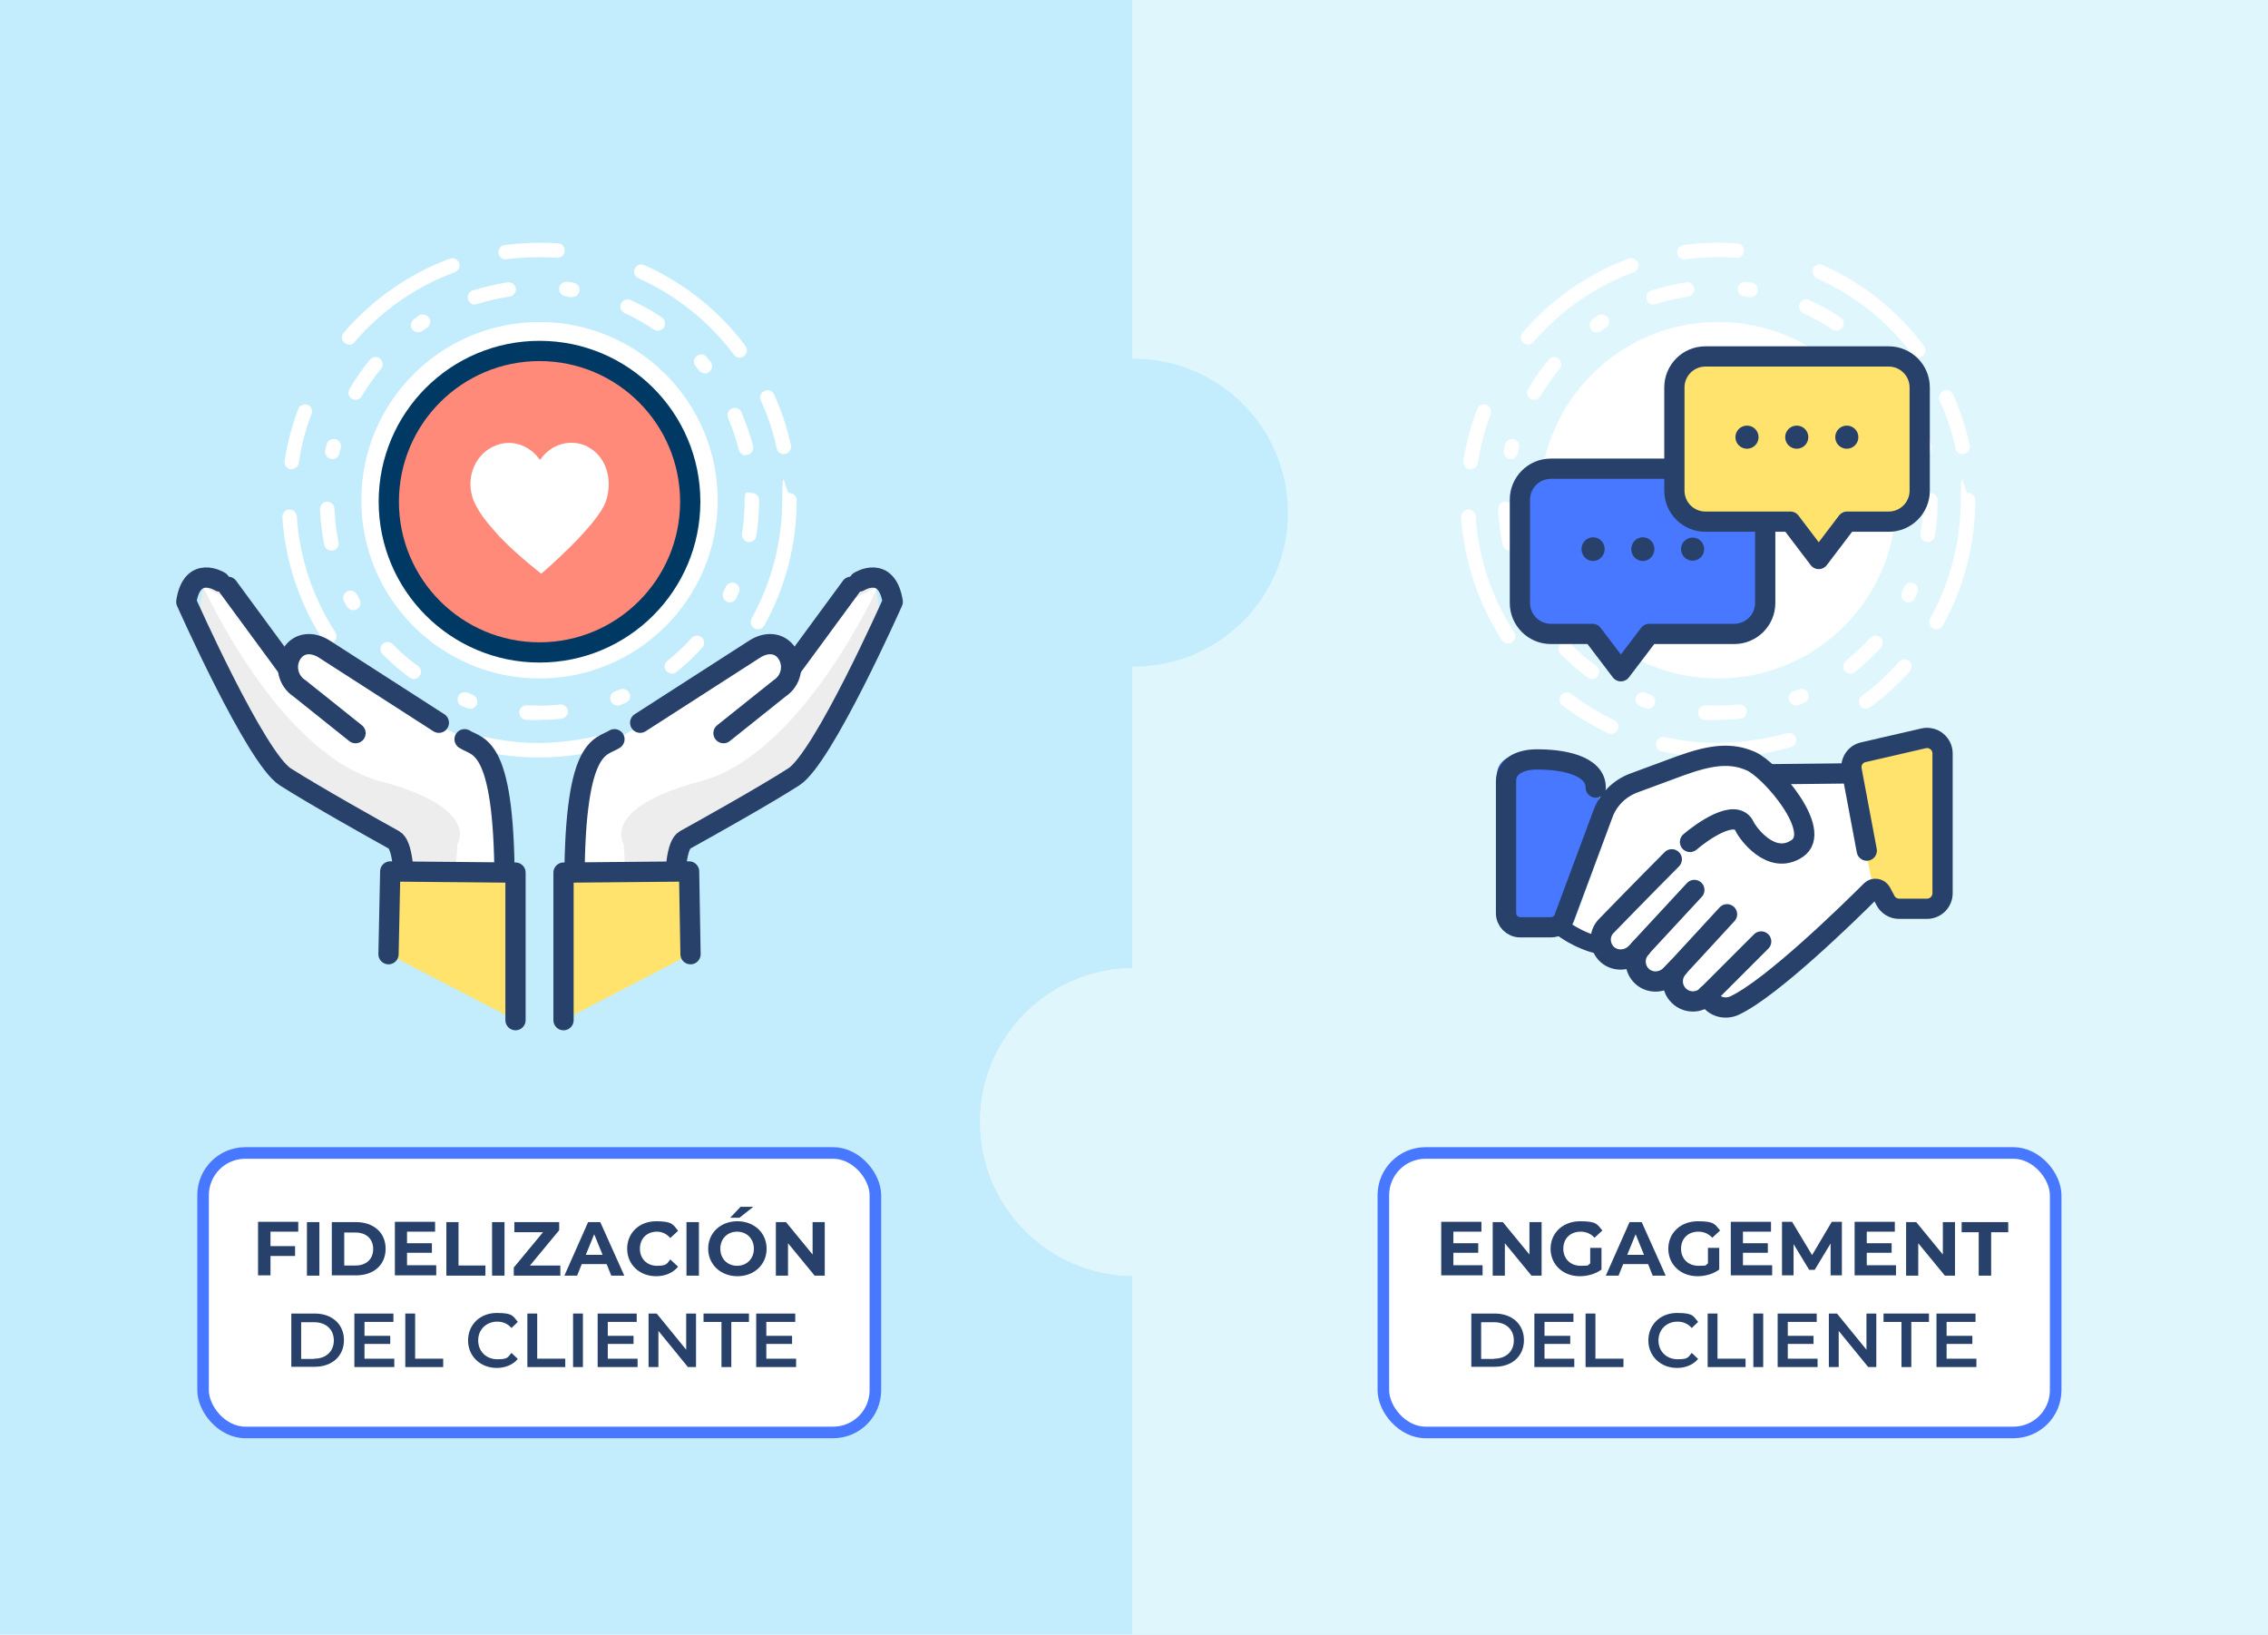<?xml version="1.0" encoding="UTF-8"?>
<svg id="Layer_1" xmlns="http://www.w3.org/2000/svg" xmlns:xlink="http://www.w3.org/1999/xlink" version="1.1" viewBox="0 0 784 565">
  <!-- Generator: Adobe Illustrator 29.8.2, SVG Export Plug-In . SVG Version: 2.1.1 Build 3)  -->
  <defs>
    <style>
      .st0, .st1, .st2, .st3 {
        fill: none;
      }

      .st1, .st2, .st4 {
        stroke: #27416b;
      }

      .st1, .st2, .st4, .st3 {
        stroke-linecap: round;
        stroke-linejoin: round;
      }

      .st1, .st4, .st3 {
        stroke-width: 7px;
      }

      .st2 {
        stroke-width: 6px;
      }

      .st4, .st5 {
        fill: #ffe36c;
      }

      .st6 {
        stroke: #4878ff;
        stroke-miterlimit: 10;
        stroke-width: 4px;
      }

      .st6, .st7 {
        fill: #fff;
      }

      .st8, .st9 {
        isolation: isolate;
      }

      .st10 {
        fill: #f5f0e8;
      }

      .st11 {
        fill: #27416b;
      }

      .st12 {
        fill: #4878ff;
      }

      .st3 {
        stroke: #003963;
      }

      .st13 {
        fill: #eeeded;
      }

      .st14 {
        clip-path: url(#clippath);
      }

      .st9 {
        mix-blend-mode: multiply;
        opacity: .3;
      }

      .st9, .st15 {
        fill: #ff8a7a;
      }

      .st16 {
        fill: #c3edfc;
      }

      .st17 {
        fill: #e0f6fd;
      }
    </style>
    <clipPath id="clippath">
      <circle class="st0" cx="186.5" cy="173.4" r="52.1"/>
    </clipPath>
  </defs>
  <g class="st8">
    <g id="Calque_6">
      <rect class="st16" x="-7" y="-7.2" width="800.4" height="579"/>
      <rect class="st17" x="391.4" y="-12.7" width="410.3" height="598.9"/>
      <g>
        <circle class="st10" cx="392" cy="387.8" r="53.2"/>
        <circle class="st17" cx="392" cy="387.8" r="53.2"/>
      </g>
      <circle class="st16" cx="392" cy="177.2" r="53.2"/>
      <g>
        <circle class="st7" cx="593.9" cy="172.9" r="61.6"/>
        <path class="st7" d="M593.9,248.9c-1.5,0-3.1,0-4.6-.1-1.4,0-2.4-1.3-2.3-2.6,0-1.4,1.3-2.5,2.6-2.4,1.4,0,2.9,0,4.3.1,2.4,0,4.8-.1,7.2-.4,1.4-.1,2.6.9,2.7,2.2s-.9,2.6-2.2,2.7c-2.6.3-5.2.4-7.8.4h0ZM569.8,244.9c-.3,0-.5,0-.8-.1-.7-.2-1.3-.5-2-.7-1.3-.5-2-1.9-1.5-3.2.5-1.3,1.9-1.9,3.2-1.5.6.2,1.2.4,1.8.7,1.3.4,2,1.9,1.5,3.2-.4,1-1.3,1.7-2.4,1.7h0ZM620.8,243.8c-1,0-1.9-.6-2.3-1.6-.5-1.3.1-2.7,1.4-3.2.6-.2,1.2-.5,1.8-.7,1.3-.5,2.7,0,3.3,1.3.5,1.3,0,2.7-1.3,3.3-.6.3-1.3.5-1.9.8-.3.1-.6.2-.9.2h0ZM550.4,234.7c-.5,0-1-.2-1.5-.5-3.3-2.4-6.5-5.2-9.4-8.1-1-1-1-2.6,0-3.5,1-1,2.6-.9,3.5,0,2.7,2.8,5.7,5.3,8.8,7.6,1.1.8,1.3,2.4.5,3.5-.5.7-1.2,1-2,1h0ZM639.7,232.8c-.7,0-1.5-.3-2-.9-.9-1.1-.7-2.6.4-3.5,3-2.4,5.8-5.1,8.4-7.9.9-1,2.5-1.1,3.5-.2,1,.9,1.1,2.5.2,3.5-2.8,3.1-5.8,5.9-9,8.5-.5.4-1,.6-1.6.6h0ZM529.5,210.9c-.9,0-1.7-.5-2.2-1.3-.3-.6-.7-1.2-1-1.8-.6-1.2-.2-2.7,1.1-3.4,1.2-.6,2.7-.1,3.4,1.1.3.6.6,1.1.9,1.7.7,1.2.2,2.7-1,3.4-.4.2-.8.3-1.2.3ZM659.7,208.2c-.4,0-.8,0-1.1-.3-1.2-.6-1.7-2.1-1.1-3.4.3-.6.6-1.2.8-1.7.6-1.2,2.1-1.8,3.3-1.2,1.2.6,1.8,2.1,1.2,3.3-.3.6-.6,1.2-.9,1.9-.4.9-1.3,1.4-2.2,1.4h0ZM521.9,190.3c-1.2,0-2.2-.8-2.5-2-.8-4-1.3-8.2-1.5-12.3,0-1.4,1-2.5,2.4-2.6,1.4,0,2.5,1,2.6,2.4.2,3.9.6,7.7,1.4,11.5.3,1.4-.6,2.7-1.9,3-.2,0-.3,0-.5,0h0ZM666.4,187.3c-.1,0-.3,0-.4,0-1.4-.2-2.3-1.5-2.1-2.9.6-3.8.9-7.7.9-11.5s1.1-2.5,2.5-2.5,2.5,1.1,2.5,2.5c0,4.1-.3,8.3-1,12.4-.2,1.2-1.3,2.1-2.5,2.1h0ZM522.3,158.6c-.2,0-.4,0-.6,0-1.3-.3-2.2-1.7-1.9-3,.2-.7.3-1.3.5-2,.3-1.3,1.7-2.1,3-1.8s2.1,1.7,1.8,3.1c-.2.6-.3,1.2-.5,1.9-.3,1.1-1.3,1.9-2.4,1.9ZM665.2,157.4c-1.1,0-2.1-.8-2.4-1.9-.9-3.7-2.2-7.4-3.7-11-.5-1.3,0-2.7,1.3-3.3,1.3-.6,2.7,0,3.3,1.3,1.7,3.8,3,7.7,4,11.7.3,1.3-.5,2.7-1.8,3-.2,0-.4,0-.6,0h0ZM530.4,138.2c-.4,0-.9-.1-1.3-.3-1.2-.7-1.6-2.2-.9-3.4,2.1-3.6,4.5-7,7.1-10.2.9-1.1,2.5-1.2,3.5-.3s1.2,2.5.3,3.5c-2.5,3-4.7,6.2-6.7,9.5-.5.8-1.3,1.2-2.2,1.2h0ZM651,129c-.7,0-1.5-.3-1.9-.9-.4-.5-.8-1-1.2-1.5-.9-1.1-.8-2.6.3-3.5,1-.9,2.6-.8,3.5.3.5.5.9,1.1,1.3,1.6.9,1.1.7,2.7-.4,3.5-.5.4-1,.6-1.6.6h0ZM552,114.9c-.8,0-1.6-.4-2-1.1-.8-1.1-.5-2.7.6-3.5.6-.4,1.1-.8,1.7-1.2,1.2-.8,2.7-.4,3.5.7.8,1.2.4,2.7-.7,3.5-.5.3-1.1.7-1.6,1.1-.4.3-.9.4-1.4.4h0ZM634.8,114.3c-.5,0-1-.1-1.4-.4-3.2-2.2-6.6-4.1-10.1-5.7-1.3-.6-1.8-2.1-1.2-3.3.6-1.3,2.1-1.8,3.3-1.2,3.8,1.7,7.4,3.7,10.8,6,1.2.8,1.5,2.3.7,3.5-.5.7-1.3,1.1-2.1,1.1h0ZM571.6,105.3c-1.1,0-2-.7-2.4-1.8-.4-1.3.3-2.7,1.6-3.1,3.9-1.2,8-2.2,12.1-2.8,1.4-.2,2.6.8,2.8,2.1s-.8,2.6-2.1,2.8c-3.8.6-7.6,1.4-11.3,2.6-.2,0-.5.1-.8.1ZM605.2,102.7c-.1,0-.3,0-.4,0-.6,0-1.3-.2-1.9-.3-1.4-.2-2.3-1.4-2.2-2.8.2-1.4,1.4-2.3,2.8-2.2.7,0,1.4.2,2,.3,1.4.2,2.3,1.5,2.1,2.9-.2,1.2-1.3,2.1-2.5,2.1h0Z"/>
        <path class="st7" d="M593.9,261.8c-6.6,0-13.1-.7-19.5-2.1-1.3-.3-2.2-1.6-1.9-3,.3-1.4,1.6-2.2,3-1.9,6,1.3,12.2,2,18.4,2s16.1-1.1,23.8-3.4c1.3-.4,2.7.4,3.1,1.7.4,1.3-.4,2.7-1.7,3.1-8.2,2.4-16.7,3.6-25.2,3.6h0ZM557,253.6c-.4,0-.7,0-1.1-.2-5.6-2.6-10.9-5.9-15.8-9.6-1.1-.8-1.3-2.4-.5-3.5s2.4-1.3,3.5-.5c4.6,3.5,9.7,6.6,14.9,9.1,1.2.6,1.8,2.1,1.2,3.3-.4.9-1.3,1.4-2.3,1.4h0ZM645.1,245c-.8,0-1.5-.4-2-1-.8-1.1-.6-2.7.5-3.5,4.7-3.4,9-7.4,12.9-11.8.9-1,2.5-1.1,3.5-.2s1.1,2.5.2,3.5c-4.1,4.6-8.7,8.8-13.7,12.4-.5.3-1,.5-1.5.5h0ZM521.3,222.4c-.8,0-1.6-.4-2.1-1.1-8.2-12.7-13.1-27.4-14.1-42.5,0-1.4,1-2.6,2.3-2.7,1.4,0,2.6.9,2.7,2.3.9,14.3,5.5,28.1,13.3,40.1.8,1.2.4,2.7-.7,3.5-.4.3-.9.4-1.4.4h0ZM669.4,217.5c-.4,0-.8-.1-1.2-.3-1.2-.7-1.6-2.2-1-3.4,6.9-12.4,10.6-26.6,10.6-40.9s1.1-2.5,2.5-2.5,2.5,1.1,2.5,2.5c0,15.2-3.9,30.2-11.2,43.3-.5.8-1.3,1.3-2.2,1.3h0ZM508.4,162.2c-.1,0-.2,0-.4,0-1.4-.2-2.3-1.5-2.1-2.9.9-6.1,2.5-12.1,4.7-17.9.5-1.3,1.9-1.9,3.2-1.5,1.3.5,1.9,1.9,1.5,3.2-2.1,5.4-3.5,11.1-4.4,16.9-.2,1.2-1.2,2.1-2.5,2.1h0ZM678.4,157c-1.2,0-2.2-.8-2.4-2-1.2-5.7-3.1-11.3-5.5-16.6-.6-1.3,0-2.7,1.3-3.3,1.3-.6,2.7,0,3.3,1.2,2.5,5.6,4.5,11.5,5.8,17.6.3,1.4-.6,2.7-1.9,3-.2,0-.4,0-.5,0h0ZM663.1,123.6c-.8,0-1.5-.3-2-1-8.6-11.5-20-20.6-33-26.4-1.3-.6-1.8-2-1.3-3.3s2-1.8,3.3-1.3c13.8,6.2,25.9,15.8,35,28,.8,1.1.6,2.7-.5,3.5-.5.3-1,.5-1.5.5h0ZM528.2,119.1c-.6,0-1.2-.2-1.6-.6-1-.9-1.2-2.5-.3-3.5,9.9-11.5,22.6-20.4,36.7-25.6,1.3-.5,2.7.2,3.2,1.5.5,1.3-.2,2.7-1.5,3.2-13.4,4.9-25.3,13.3-34.7,24.2-.5.6-1.2.9-1.9.9h0ZM582.3,89.7c-1.2,0-2.3-.9-2.5-2.2-.2-1.4.8-2.6,2.2-2.8,6.1-.8,12.3-1,18.5-.6,1.4,0,2.4,1.3,2.3,2.7,0,1.4-1.3,2.4-2.7,2.3-5.8-.4-11.7-.2-17.4.5-.1,0-.2,0-.3,0h0Z"/>
      </g>
      <g>
        <g>
          <g>
            <path class="st12" d="M600.8,160.9h-63.5c-5.9,0-10.7,4.8-10.7,10.7v35.7c0,5.9,4.8,10.7,10.7,10.7h14.4l9.8,12.9,9.8-12.9h29.4c5.9,0,10.7-4.8,10.7-10.7v-35.7c0-5.9-4.8-10.7-10.7-10.7h0Z"/>
            <path class="st1" d="M599.6,162h-63.5c-5.9,0-10.7,4.8-10.7,10.7v35.7c0,5.9,4.8,10.7,10.7,10.7h14.4l9.8,12.9,9.8-12.9h29.4c5.9,0,10.7-4.8,10.7-10.7v-35.7c0-5.9-4.8-10.7-10.7-10.7h0Z"/>
            <g>
              <path class="st11" d="M554.7,189.8c0,2.2-1.8,4.1-4,4.1s-4-1.8-4-4.1,1.8-4.1,4-4.1,4,1.8,4,4.1Z"/>
              <circle class="st11" cx="585.1" cy="189.8" r="4"/>
              <path class="st11" d="M571.9,189.8c0,2.2-1.8,4.1-4,4.1s-4-1.8-4-4.1,1.8-4.1,4-4.1,4,1.8,4,4.1Z"/>
            </g>
          </g>
          <g>
            <path class="st5" d="M587.7,122.2h63.5c5.9,0,10.7,4.8,10.7,10.7v35.7c0,5.9-4.8,10.7-10.7,10.7h-14.4l-9.8,12.9-9.8-12.9h-29.4c-5.9,0-10.7-4.8-10.7-10.7v-35.7c0-5.9,4.8-10.7,10.7-10.7h0Z"/>
            <path class="st1" d="M589.4,123.2h63.5c5.9,0,10.7,4.8,10.7,10.7v35.7c0,5.9-4.8,10.7-10.7,10.7h-14.4l-9.8,12.9-9.8-12.9h-29.4c-5.9,0-10.7-4.8-10.7-10.7v-35.7c0-5.9,4.8-10.7,10.7-10.7h0Z"/>
            <g>
              <circle class="st11" cx="638.4" cy="151.1" r="4"/>
              <circle class="st11" cx="603.9" cy="151.1" r="4"/>
              <circle class="st11" cx="621.1" cy="151.1" r="4"/>
            </g>
          </g>
        </g>
        <g>
          <g>
            <path class="st7" d="M559.2,277.2s24.5-19.3,42.4-15.4,17.9,29.6,10.6,39.8-55.7,34.8-69.3,21l16.3-45.4h0Z"/>
            <path class="st7" d="M648.4,305.5l-47,44.2c-2.4,2.2-6.1,2.1-8.4-.2h-4.4c-3-.2-5.9-1.8-7.5-4.4l-2-3.3h-3.1c-4.2,0-7.8-2.9-8.8-6.9h0l-4.1-.4c-4.7-.4-8.3-4.3-8.3-9v-.5l40.6-39.5,22.2-17.7h23.9s6.8,37.8,6.8,37.8h0Z"/>
            <path class="st5" d="M639.3,267.6l8.9,42.3c.5,2.3,2.6,4,5,3.9l11.2-.4c3.4-.2,6-2.9,6-6.3v-45.7c0-4.1-3.9-7.1-7.9-6.1l-18.6,4.6c-3.4.9-5.5,4.3-4.6,7.7h0Z"/>
            <path class="st12" d="M553.9,272.9l-15.4,43c-.5,2.3-2.8,4-5.4,3.9l-9-.3c-3.7-.2-6.6-2.9-6.6-6.3v-45.7c0-4.1,4.2-7.1,8.5-6.1l22.8,3.8c3.7.9,6,4.3,5,7.7Z"/>
            <g>
              <path class="st1" d="M645.3,294l-5.2-27.7c-.6-2.9,1.2-5.7,4-6.3l20.8-4.8c3.4-.8,6.6,1.8,6.6,5.2v48.3c0,3-2.4,5.4-5.4,5.4h-9.6c-2,0-3.8-1.1-4.7-2.8l-1.6-3c-.7-1.2-2.4-1.5-3.4-.5-7.5,7.5-34.2,33.6-47.1,39.7-3.3,1.6-7.3.5-9.1-2.7-.2-.3-.3-.6-.4-.9"/>
              <line class="st1" x1="612.2" y1="267.6" x2="639.9" y2="267.3"/>
              <path class="st1" d="M584.2,291c3.7-3.2,15.9-12.1,18.9-5.3.9,2,9.1,13.6,18.1,7.6,9.1-6-9.1-27.2-15.9-30.2s-13.6-2.3-24.2,1.5c-5.5,2-11.7,4.3-16.5,6.1-4.9,1.9-8.7,5.7-10.5,10.6l-13.4,36c-.7,1.9-2.5,3.2-4.6,3.2h-10.6c-2.7,0-4.9-2.2-4.9-4.9v-45.6c0-5.1,4.7-7.3,9.8-7.5,9.7-.2,21.2,2,21.2,9.7"/>
              <path class="st1" d="M608.8,325.4l-18.7,18.7c-2.7,2.7-7.1,2.7-9.8,0-2.7-2.7-2.7-6.9-.2-9.7l-2.7,2.7c-2.6,2.6-6.8,2.9-9.6.5-3-2.6-3.2-7.2-.5-10l-1.9,1.9c-2.6,2.6-6.9,2.9-9.7.5-3-2.7-3.2-7.3-.3-10.1,0,0,14-14.4,22.5-22.9"/>
              <line class="st1" x1="578.2" y1="336.4" x2="597" y2="316"/>
              <line class="st1" x1="566.8" y1="328" x2="585.7" y2="307.6"/>
            </g>
          </g>
          <path class="st2" d="M551.9,326.5s-6.4-1.3-13.2-6.7"/>
        </g>
      </g>
      <rect class="st6" x="478.2" y="398.5" width="232.4" height="96.6" rx="14.6" ry="14.6"/>
      <rect class="st6" x="70.2" y="398.5" width="232.4" height="96.6" rx="14.6" ry="14.6"/>
      <circle class="st7" cx="186.5" cy="172.9" r="61.6"/>
      <path class="st7" d="M186.5,248.9c-1.5,0-3.1,0-4.6-.1-1.4,0-2.4-1.3-2.4-2.6,0-1.4,1.3-2.5,2.6-2.4,1.4,0,2.9,0,4.3.1,2.4,0,4.9-.1,7.2-.4,1.4-.1,2.6.9,2.7,2.2s-.9,2.6-2.2,2.7c-2.6.3-5.2.4-7.8.4h0ZM162.5,244.9c-.3,0-.6,0-.8-.1-.6-.2-1.3-.5-1.9-.7-1.3-.5-1.9-1.9-1.5-3.2.5-1.3,1.9-1.9,3.2-1.5.6.2,1.2.4,1.8.7,1.3.4,2,1.9,1.6,3.2-.4,1-1.3,1.7-2.4,1.7h0ZM213.4,243.8c-1,0-1.9-.6-2.3-1.6-.5-1.3.1-2.7,1.4-3.2.6-.2,1.2-.5,1.8-.7,1.3-.5,2.7,0,3.3,1.3s0,2.7-1.3,3.3c-.6.3-1.3.5-1.9.8-.3.1-.6.2-.9.2h0ZM143.1,234.7c-.5,0-1-.2-1.5-.5-3.3-2.4-6.5-5.2-9.4-8.1-1-1-.9-2.6,0-3.5,1-1,2.6-.9,3.5,0,2.7,2.8,5.6,5.3,8.8,7.6,1.1.8,1.4,2.4.5,3.5-.5.7-1.2,1-2,1h0ZM232.3,232.8c-.7,0-1.5-.3-2-.9-.9-1.1-.7-2.6.4-3.5,3-2.4,5.9-5.1,8.4-7.9.9-1,2.5-1.1,3.5-.2,1,.9,1.1,2.5.2,3.5-2.8,3.1-5.8,5.9-9,8.5-.5.4-1,.6-1.6.6h0ZM122.1,210.9c-.9,0-1.7-.5-2.2-1.3-.3-.6-.7-1.2-1-1.8-.6-1.2-.2-2.7,1.1-3.4,1.2-.6,2.7-.1,3.4,1.1.3.6.6,1.1.9,1.7.7,1.2.2,2.7-1,3.4-.4.2-.8.3-1.2.3ZM252.3,208.2c-.4,0-.8,0-1.1-.3-1.2-.6-1.7-2.1-1.1-3.4.3-.6.6-1.2.8-1.7.6-1.2,2.1-1.8,3.3-1.2,1.2.6,1.8,2.1,1.2,3.3-.3.6-.6,1.2-.9,1.9-.4.9-1.3,1.4-2.2,1.4h0ZM114.5,190.3c-1.2,0-2.2-.8-2.4-2-.8-4-1.3-8.2-1.5-12.3,0-1.4,1-2.5,2.4-2.6,1.4,0,2.5,1,2.6,2.4.2,3.9.6,7.7,1.4,11.5.3,1.4-.6,2.7-1.9,3-.2,0-.3,0-.5,0h0ZM259,187.3c-.1,0-.3,0-.4,0-1.4-.2-2.3-1.5-2.1-2.9.6-3.8.9-7.7.9-11.5s1.1-2.5,2.5-2.5,2.5,1.1,2.5,2.5c0,4.1-.3,8.3-1,12.4-.2,1.2-1.3,2.1-2.5,2.1h0ZM114.9,158.6c-.2,0-.4,0-.6,0-1.3-.3-2.2-1.7-1.9-3,.2-.7.3-1.3.5-2,.3-1.3,1.7-2.1,3.1-1.8,1.3.4,2.1,1.7,1.8,3.1-.2.6-.3,1.2-.5,1.9-.3,1.1-1.3,1.9-2.4,1.9ZM257.8,157.4c-1.1,0-2.1-.8-2.4-1.9-.9-3.7-2.2-7.4-3.7-11-.6-1.3,0-2.7,1.3-3.3,1.3-.6,2.7,0,3.3,1.3,1.6,3.8,3,7.7,4,11.7.3,1.3-.5,2.7-1.8,3-.2,0-.4,0-.6,0h0ZM123,138.2c-.4,0-.9-.1-1.3-.3-1.2-.7-1.6-2.2-.9-3.4,2.1-3.6,4.5-7,7.1-10.2.9-1.1,2.5-1.2,3.5-.3s1.2,2.5.3,3.5c-2.5,3-4.7,6.2-6.7,9.5-.5.8-1.3,1.2-2.2,1.2h0ZM243.6,129c-.7,0-1.4-.3-1.9-.9-.4-.5-.8-1-1.2-1.5-.9-1.1-.8-2.6.3-3.5,1.1-.9,2.6-.8,3.5.3.4.5.9,1.1,1.3,1.6.9,1.1.7,2.7-.4,3.5-.5.4-1,.6-1.6.6ZM144.6,114.9c-.8,0-1.6-.4-2.1-1.1-.8-1.1-.5-2.7.6-3.5.6-.4,1.1-.8,1.7-1.2,1.1-.8,2.7-.4,3.5.7.8,1.2.4,2.7-.7,3.5-.5.3-1.1.7-1.6,1.1-.4.3-.9.4-1.4.4h0ZM227.4,114.3c-.5,0-1-.1-1.4-.4-3.2-2.2-6.6-4.1-10.1-5.7-1.3-.6-1.8-2.1-1.2-3.3.6-1.3,2.1-1.8,3.3-1.2,3.8,1.7,7.4,3.7,10.8,6,1.1.8,1.4,2.3.7,3.5-.5.7-1.3,1.1-2.1,1.1h0ZM164.2,105.3c-1.1,0-2-.7-2.4-1.8-.4-1.3.3-2.7,1.6-3.1,3.9-1.2,8-2.2,12.1-2.8,1.4-.2,2.6.8,2.8,2.1s-.8,2.6-2.1,2.8c-3.8.6-7.6,1.4-11.3,2.6-.2,0-.5.1-.8.1h0ZM197.8,102.7c-.1,0-.3,0-.4,0-.6,0-1.3-.2-1.9-.3-1.4-.2-2.3-1.4-2.2-2.8s1.4-2.3,2.8-2.2c.7,0,1.4.2,2.1.3,1.4.2,2.3,1.5,2.1,2.9-.2,1.2-1.3,2.1-2.5,2.1h0Z"/>
      <path class="st7" d="M186.4,261.8c-6.6,0-13.1-.7-19.5-2.1-1.4-.3-2.2-1.6-1.9-3,.3-1.4,1.6-2.2,3-1.9,6,1.3,12.2,2,18.4,2s16.1-1.1,23.8-3.4c1.3-.4,2.7.4,3.1,1.7.4,1.3-.4,2.7-1.7,3.1-8.2,2.4-16.6,3.6-25.2,3.6h0ZM149.5,253.6c-.4,0-.7,0-1.1-.2-5.6-2.6-10.9-5.9-15.8-9.6-1.1-.8-1.3-2.4-.5-3.5.8-1.1,2.4-1.3,3.5-.5,4.6,3.5,9.7,6.6,14.9,9.1,1.2.6,1.8,2.1,1.2,3.3-.4.9-1.3,1.4-2.3,1.4h0ZM237.7,245c-.8,0-1.5-.4-2-1-.8-1.1-.6-2.7.5-3.5,4.7-3.4,9-7.4,12.9-11.8.9-1,2.5-1.1,3.5-.2s1.1,2.5.2,3.5c-4.1,4.6-8.7,8.8-13.7,12.4-.4.3-1,.5-1.5.5h0ZM113.8,222.4c-.8,0-1.6-.4-2.1-1.1-8.2-12.7-13.1-27.4-14.1-42.5,0-1.4.9-2.6,2.3-2.7,1.4,0,2.6.9,2.7,2.3.9,14.3,5.5,28.1,13.3,40.1.8,1.2.4,2.7-.7,3.5-.4.3-.9.4-1.4.4h0ZM262,217.5c-.4,0-.8-.1-1.2-.3-1.2-.7-1.6-2.2-1-3.4,6.9-12.4,10.6-26.6,10.6-40.9s1.1-2.5,2.5-2.5,2.5,1.1,2.5,2.5c0,15.2-3.9,30.2-11.2,43.3-.5.8-1.3,1.3-2.2,1.3h0ZM100.9,162.2c-.1,0-.2,0-.4,0-1.4-.2-2.3-1.5-2.1-2.9.9-6.1,2.5-12.1,4.7-17.9.5-1.3,1.9-1.9,3.2-1.5,1.3.5,1.9,1.9,1.4,3.2-2.1,5.4-3.6,11.1-4.4,16.9-.2,1.2-1.2,2.1-2.5,2.1h0ZM270.9,157c-1.1,0-2.2-.8-2.4-2-1.2-5.7-3.1-11.3-5.5-16.6-.6-1.3,0-2.7,1.3-3.3,1.3-.6,2.7,0,3.3,1.2,2.5,5.6,4.5,11.5,5.8,17.6.3,1.4-.6,2.7-1.9,3-.2,0-.4,0-.5,0h0ZM255.7,123.6c-.8,0-1.5-.3-2-1-8.6-11.5-20-20.6-33-26.4-1.3-.6-1.8-2-1.3-3.3.6-1.3,2-1.8,3.3-1.3,13.8,6.2,25.9,15.8,35,28,.8,1.1.6,2.7-.5,3.5-.5.3-1,.5-1.5.5h0ZM120.7,119.1c-.6,0-1.2-.2-1.6-.6-1.1-.9-1.2-2.5-.3-3.5,9.9-11.5,22.6-20.4,36.7-25.6,1.3-.5,2.7.2,3.2,1.5s-.2,2.7-1.5,3.2c-13.4,4.9-25.4,13.3-34.7,24.2-.5.6-1.2.9-1.9.9h0ZM174.8,89.7c-1.2,0-2.3-.9-2.5-2.2-.2-1.4.8-2.6,2.1-2.8,6.1-.8,12.3-1,18.5-.6,1.4,0,2.4,1.3,2.3,2.7-.1,1.4-1.3,2.4-2.7,2.3-5.8-.4-11.7-.2-17.4.5-.1,0-.2,0-.3,0h0Z"/>
      <g>
        <path class="st13" d="M197.5,303.7l33,24s-.9-31.5,3.2-35.1c4.1-3.6,41.2-23.6,41.2-23.6l28.9-57.9s-.6-29.3-18.2-.9c-17.5,28.4-22.6,32.8-26.1,36.1,10.5-19.8,20-15.9,10.5-19.8s-19.1,3.9-38.5,18.4c-19.4,14.5-22.7,14.8-29.1,29.1-6.5,14.4-4.9,29.7-4.9,29.7h0Z"/>
        <path class="st13" d="M175.5,303.7l-33,24s.9-31.5-3.2-35.1c-4.1-3.6-41.2-23.6-41.2-23.6l-28.9-57.9s.7-29.3,18.2-.9c17.5,28.4,22.6,32.8,26.1,36.1-10.5-19.8-20-15.9-10.5-19.8s19.1,3.9,38.5,18.4c19.4,14.5,22.7,14.8,29.1,29.1,6.5,14.4,4.9,29.7,4.9,29.7h0Z"/>
        <path class="st7" d="M70.2,202.7s26.1,58,61.2,67.3c35.1,9.3,26.7,21.8,26.7,21.8l-.9,14.8,17.7-7s-3.2-38.6-7.8-40.9c-4.6-2.3-31.1-16.5-31.1-16.5,0,0-25-20.3-31.1-19.2s-3.8,8.7-3.8,8.7l-18.6-22.9-12.5-6.1h0Z"/>
        <path class="st7" d="M303.5,202.7s-26.1,58-61.2,67.3c-35.1,9.3-26.7,21.8-26.7,21.8l.9,14.8-17.7-7s3.2-38.6,7.8-40.9c4.6-2.3,31.1-16.5,31.1-16.5,0,0,25-20.3,31.1-19.2s3.8,8.7,3.8,8.7l18.6-22.9,12.5-6.1h0Z"/>
        <path class="st1" d="M297,201s9.5-6,11.6,7c0,0-24,54-34.2,60.5-10.1,6.5-31.8,18.6-37.6,21.8-5.8,3.2-2.7,37.2-2.7,37.2"/>
        <path class="st1" d="M221.3,249.8l39.5-25.4c4-2.6,8.7-2.5,11.3,1.5h0c2.6,4,1.4,9.4-2.6,12l-19.4,15.5"/>
        <line class="st1" x1="274" y1="230.3" x2="294.2" y2="202.8"/>
        <path class="st1" d="M198.6,309.5c-.5-53.2,9-50.9,13.8-54"/>
        <polyline class="st4" points="194.8 352.6 194.8 301.6 238.2 301.2 238.7 329.8"/>
        <path class="st1" d="M76,201s-9.6-6-11.6,7c0,0,24,54,34.2,60.5,10.2,6.5,31.8,18.6,37.6,21.8s2.7,37.2,2.7,37.2"/>
        <path class="st1" d="M151.7,249.8l-39.5-25.4c-4-2.6-8.7-2.5-11.3,1.5h0c-2.6,4-1.4,9.4,2.6,12l19.4,15.5"/>
        <line class="st1" x1="99" y1="230.3" x2="78.8" y2="202.8"/>
        <path class="st1" d="M174.4,309.5c.5-53.2-9-50.9-13.8-54"/>
        <polyline class="st4" points="178.2 352.6 178.2 301.6 134.9 301.2 134.3 329.8"/>
      </g>
      <g>
        <g>
          <circle class="st15" cx="186.5" cy="173.4" r="52.1"/>
          <g class="st14">
            <circle class="st9" cx="215.4" cy="205.6" r="50.1"/>
          </g>
          <circle class="st3" cx="186.5" cy="173.4" r="52.1"/>
        </g>
        <path class="st7" d="M203,154.3c-5.8-2.8-12.5-.8-16.2,4.5-.1,0-.2,0-.3,0h0c-3.6-5.2-10.3-7.3-16.1-4.4-6.7,3.2-9.6,11.6-6.6,18.8,2.1,4.9,6.2,9.2,6.8,9.9,5.2,6.4,16.5,15.2,16.5,15.2,0,0,19.6-16.7,22.4-25.2,2.4-7.3.1-15.5-6.6-18.8h0Z"/>
      </g>
      <g class="st8">
        <g class="st8">
          <path class="st11" d="M93.5,425.8v4.9h8.5v3.4h-8.5v6.7h-4.3v-18.5h13.9v3.4h-9.7Z"/>
          <path class="st11" d="M106.1,422.4h4.3v18.5h-4.3v-18.5Z"/>
          <path class="st11" d="M114.7,422.4h8.4c6,0,10.2,3.6,10.2,9.2s-4.1,9.2-10.2,9.2h-8.4v-18.5ZM122.9,437.4c3.7,0,6.1-2.2,6.1-5.7s-2.4-5.7-6.1-5.7h-3.9v11.4h3.9Z"/>
          <path class="st11" d="M150.8,437.4v3.4h-14.3v-18.5h13.9v3.4h-9.7v4h8.6v3.3h-8.6v4.3h10Z"/>
          <path class="st11" d="M154.2,422.4h4.3v15h9.3v3.5h-13.5v-18.5Z"/>
          <path class="st11" d="M170.1,422.4h4.3v18.5h-4.3v-18.5Z"/>
          <path class="st11" d="M193.7,437.4v3.5h-16.1v-2.8l10.1-12.2h-9.9v-3.5h15.5v2.8l-10.1,12.2h10.5Z"/>
        </g>
        <g class="st8">
          <path class="st11" d="M209.7,436.9h-8.6l-1.6,4h-4.4l8.2-18.5h4.2l8.3,18.5h-4.5l-1.6-4ZM208.3,433.7l-2.9-7.1-2.9,7.1h5.9Z"/>
        </g>
        <g class="st8">
          <path class="st11" d="M216.8,431.6c0-5.6,4.3-9.5,10-9.5s5.9,1.2,7.6,3.3l-2.7,2.5c-1.2-1.4-2.8-2.2-4.6-2.2-3.5,0-5.9,2.4-5.9,5.9s2.5,5.9,5.9,5.9,3.4-.7,4.6-2.2l2.7,2.5c-1.7,2.1-4.4,3.3-7.6,3.3-5.7,0-10-4-10-9.5Z"/>
          <path class="st11" d="M237.3,422.4h4.3v18.5h-4.3v-18.5Z"/>
          <path class="st11" d="M244.8,431.6c0-5.5,4.3-9.5,10.1-9.5s10.1,4,10.1,9.5-4.3,9.5-10.1,9.5-10.1-4.1-10.1-9.5ZM260.6,431.6c0-3.5-2.5-5.9-5.8-5.9s-5.8,2.4-5.8,5.9,2.5,5.9,5.8,5.9,5.8-2.4,5.8-5.9ZM256,417.1h4.4l-4.8,3.8h-3.2l3.6-3.8Z"/>
          <path class="st11" d="M285.1,422.4v18.5h-3.5l-9.2-11.2v11.2h-4.2v-18.5h3.5l9.2,11.2v-11.2h4.2Z"/>
        </g>
        <g class="st8">
          <path class="st11" d="M100.7,454h8.1c6,0,10.1,3.7,10.1,9.2s-4.1,9.2-10.1,9.2h-8.1v-18.5ZM108.6,469.6c4.1,0,6.8-2.5,6.8-6.3s-2.7-6.3-6.8-6.3h-4.5v12.7h4.5Z"/>
          <path class="st11" d="M136.3,469.6v2.9h-13.8v-18.5h13.5v2.9h-10v4.8h8.9v2.8h-8.9v5.1h10.4Z"/>
          <path class="st11" d="M140.1,454h3.4v15.6h9.7v2.9h-13.1v-18.5Z"/>
          <path class="st11" d="M161.8,463.3c0-5.5,4.2-9.5,9.9-9.5s5.6,1.1,7.3,3.1l-2.2,2.1c-1.3-1.5-3-2.2-4.9-2.2-3.8,0-6.6,2.7-6.6,6.5s2.8,6.5,6.6,6.5,3.6-.7,4.9-2.2l2.2,2.1c-1.7,2-4.3,3.1-7.3,3.1-5.6,0-9.9-4-9.9-9.5Z"/>
          <path class="st11" d="M182.3,454h3.4v15.6h9.7v2.9h-13.1v-18.5Z"/>
          <path class="st11" d="M198.1,454h3.4v18.5h-3.4v-18.5Z"/>
          <path class="st11" d="M220.4,469.6v2.9h-13.8v-18.5h13.5v2.9h-10v4.8h8.9v2.8h-8.9v5.1h10.4Z"/>
          <path class="st11" d="M240.6,454v18.5h-2.8l-10.2-12.5v12.5h-3.4v-18.5h2.8l10.2,12.5v-12.5h3.4Z"/>
          <path class="st11" d="M249.3,456.9h-6.1v-2.9h15.7v2.9h-6.1v15.6h-3.4v-15.6Z"/>
          <path class="st11" d="M275.2,469.6v2.9h-13.8v-18.5h13.5v2.9h-10v4.8h8.9v2.8h-8.9v5.1h10.4Z"/>
        </g>
      </g>
      <g class="st8">
        <g class="st8">
          <path class="st11" d="M512.5,437.4v3.4h-14.3v-18.5h13.9v3.4h-9.7v4h8.6v3.3h-8.6v4.3h10Z"/>
          <path class="st11" d="M532.9,422.4v18.5h-3.5l-9.2-11.2v11.2h-4.2v-18.5h3.5l9.2,11.2v-11.2h4.2Z"/>
          <path class="st11" d="M549.7,431.3h3.9v7.5c-2,1.5-4.8,2.3-7.5,2.3-5.8,0-10.1-4-10.1-9.5s4.3-9.5,10.2-9.5,5.9,1.1,7.7,3.2l-2.7,2.5c-1.3-1.4-2.9-2.1-4.8-2.1-3.6,0-6,2.4-6,5.9s2.5,5.9,6,5.9,2.2-.2,3.3-.8v-5.4Z"/>
        </g>
        <g class="st8">
          <path class="st11" d="M569.7,436.9h-8.6l-1.6,4h-4.4l8.2-18.5h4.2l8.3,18.5h-4.5l-1.6-4ZM568.3,433.7l-2.9-7.1-2.9,7.1h5.9Z"/>
        </g>
        <g class="st8">
          <path class="st11" d="M590.4,431.3h3.9v7.5c-2,1.5-4.8,2.3-7.5,2.3-5.8,0-10.1-4-10.1-9.5s4.3-9.5,10.2-9.5,5.9,1.1,7.7,3.2l-2.7,2.5c-1.3-1.4-2.9-2.1-4.8-2.1-3.6,0-6,2.4-6,5.9s2.5,5.9,6,5.9,2.2-.2,3.3-.8v-5.4Z"/>
          <path class="st11" d="M612.6,437.4v3.4h-14.3v-18.5h13.9v3.4h-9.7v4h8.6v3.3h-8.6v4.3h10Z"/>
          <path class="st11" d="M632.8,440.9v-11.1s-5.5,9.1-5.5,9.1h-1.9l-5.4-8.9v10.8h-4v-18.5h3.5l6.9,11.5,6.8-11.5h3.5v18.5c0,0-4,0-4,0Z"/>
          <path class="st11" d="M655.4,437.4v3.4h-14.3v-18.5h13.9v3.4h-9.7v4h8.6v3.3h-8.6v4.3h10Z"/>
          <path class="st11" d="M675.8,422.4v18.5h-3.5l-9.2-11.2v11.2h-4.2v-18.5h3.5l9.2,11.2v-11.2h4.2Z"/>
          <path class="st11" d="M684,425.9h-5.9v-3.5h16.1v3.5h-5.9v15h-4.3v-15Z"/>
        </g>
        <g class="st8">
          <path class="st11" d="M508.6,454h8.1c6,0,10.1,3.7,10.1,9.2s-4.1,9.2-10.1,9.2h-8.1v-18.5ZM516.5,469.6c4.1,0,6.8-2.5,6.8-6.3s-2.7-6.3-6.8-6.3h-4.5v12.7h4.5Z"/>
          <path class="st11" d="M544.2,469.6v2.9h-13.8v-18.5h13.5v2.9h-10v4.8h8.9v2.8h-8.9v5.1h10.4Z"/>
          <path class="st11" d="M548.1,454h3.4v15.6h9.7v2.9h-13.1v-18.5Z"/>
          <path class="st11" d="M569.8,463.3c0-5.5,4.2-9.5,9.9-9.5s5.6,1.1,7.3,3.1l-2.2,2.1c-1.3-1.5-3-2.2-4.9-2.2-3.8,0-6.6,2.7-6.6,6.5s2.8,6.5,6.6,6.5,3.6-.7,4.9-2.2l2.2,2.1c-1.7,2-4.3,3.1-7.3,3.1-5.6,0-9.9-4-9.9-9.5Z"/>
          <path class="st11" d="M590.3,454h3.4v15.6h9.7v2.9h-13.1v-18.5Z"/>
          <path class="st11" d="M606.1,454h3.4v18.5h-3.4v-18.5Z"/>
          <path class="st11" d="M628.3,469.6v2.9h-13.8v-18.5h13.5v2.9h-10v4.8h8.9v2.8h-8.9v5.1h10.4Z"/>
          <path class="st11" d="M648.6,454v18.5h-2.8l-10.2-12.5v12.5h-3.4v-18.5h2.8l10.2,12.5v-12.5h3.4Z"/>
          <path class="st11" d="M657.2,456.9h-6.1v-2.9h15.7v2.9h-6.1v15.6h-3.4v-15.6Z"/>
          <path class="st11" d="M683.2,469.6v2.9h-13.8v-18.5h13.5v2.9h-10v4.8h8.9v2.8h-8.9v5.1h10.4Z"/>
        </g>
      </g>
    </g>
  </g>
</svg>